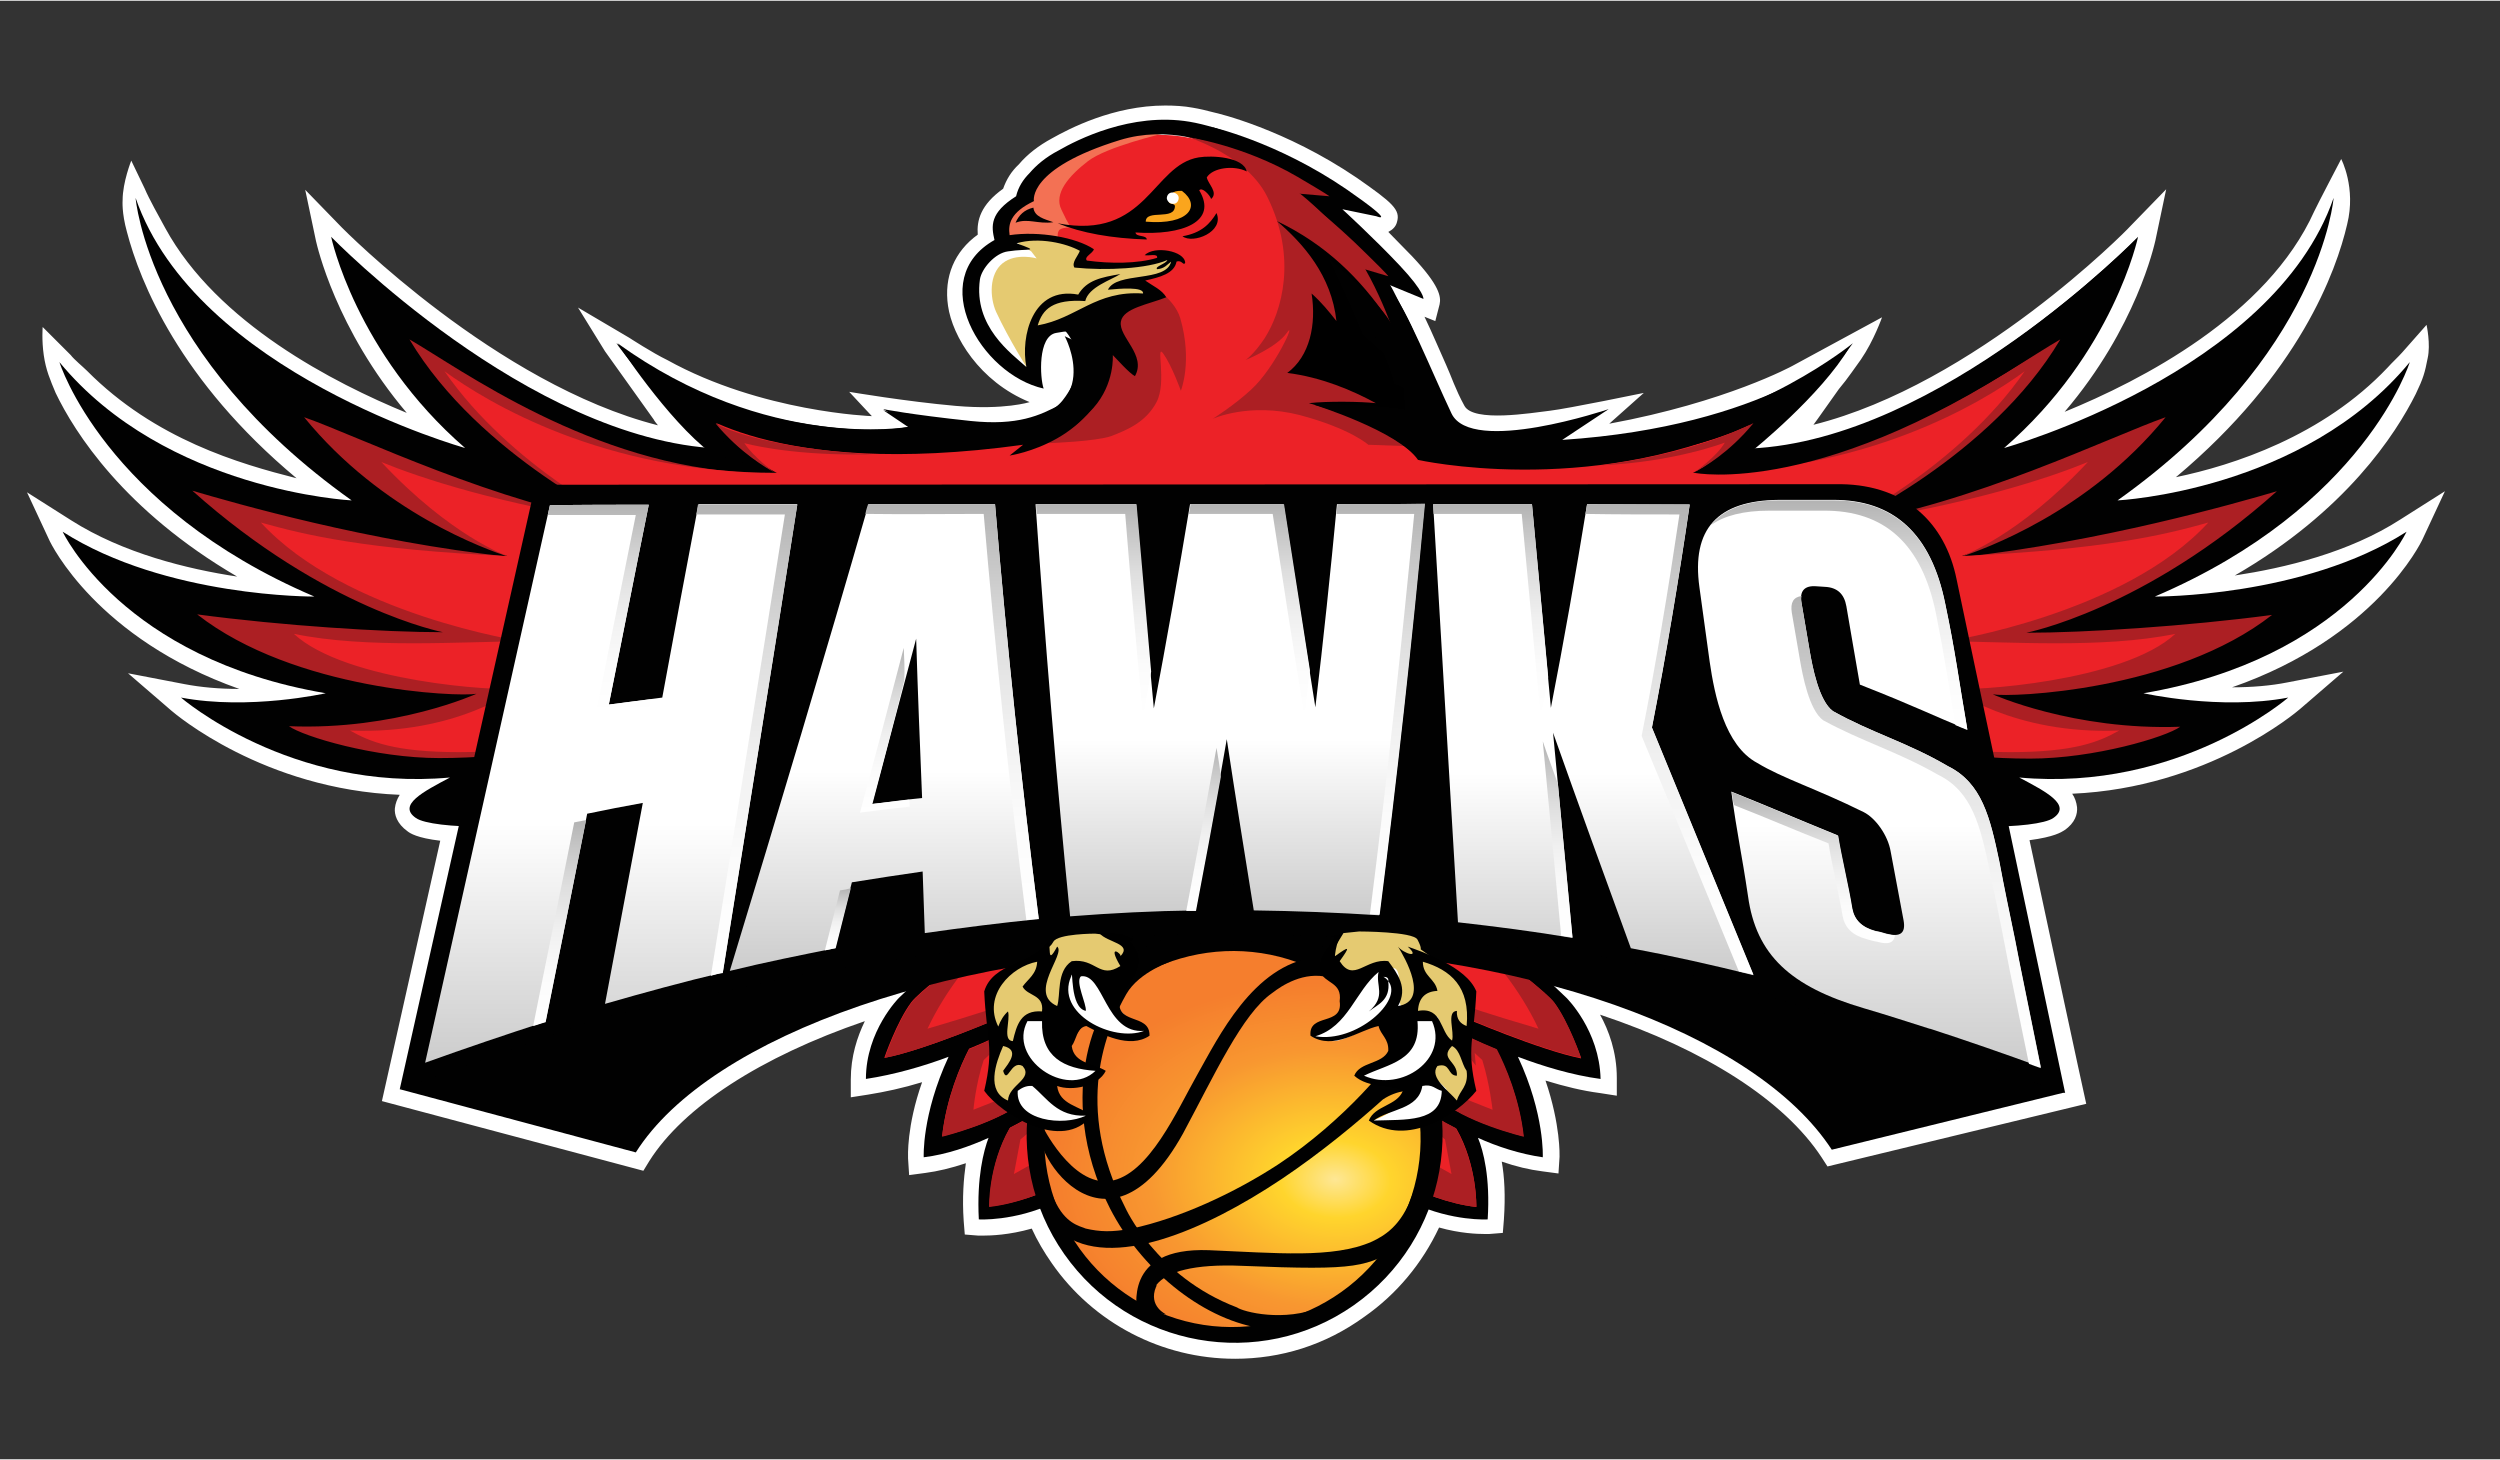 <svg enable-background="new 0 0 462.8 270" height="241.658" viewBox="0 0 462.8 270" width="413.808" xmlns="http://www.w3.org/2000/svg" xmlns:xlink="http://www.w3.org/1999/xlink"><rect x="0" y="0" width="462.8" height="270" fill="#333333" stroke="none"/><linearGradient id="a"><stop offset=".571" stop-color="#fff"/><stop offset="1" stop-color="#ccc"/></linearGradient><linearGradient id="b" gradientUnits="userSpaceOnUse" x1="113.082" x2="113.082" xlink:href="#a" y1="93.272" y2="196.648"/><linearGradient id="c" gradientUnits="userSpaceOnUse" x1="163.756" x2="163.756" xlink:href="#a" y1="93.199" y2="179.606"/><linearGradient id="d" gradientUnits="userSpaceOnUse" x1="227.843" x2="227.843" xlink:href="#a" y1="93.172" y2="169.524"/><linearGradient id="e" gradientUnits="userSpaceOnUse" x1="294.947" x2="294.947" xlink:href="#a" y1="93.192" y2="180.352"/><linearGradient id="f" gradientUnits="userSpaceOnUse" x1="346.116" x2="346.116" xlink:href="#a" y1="92.528" y2="197.519"/><linearGradient id="g"><stop offset="0" stop-color="#fff"/><stop offset=".242" stop-color="#fbfbfb"/><stop offset=".465" stop-color="#f0f0f0"/><stop offset=".68" stop-color="#dedede"/><stop offset=".89" stop-color="#c3c3c3"/><stop offset="1" stop-color="#b3b3b3"/></linearGradient><linearGradient id="h" gradientUnits="userSpaceOnUse" x1="110.912" x2="110.912" xlink:href="#g" y1="131.996" y2="93.347"/><linearGradient id="i" gradientUnits="userSpaceOnUse" x1="138.231" x2="138.231" xlink:href="#g" y1="180.481" y2="93.272"/><linearGradient id="j" gradientUnits="userSpaceOnUse" x1="103.523" x2="103.523" xlink:href="#g" y1="189.811" y2="151.703"/><linearGradient id="k" gradientUnits="userSpaceOnUse" x1="176.323" x2="176.323" xlink:href="#g" y1="170.272" y2="93.199"/><linearGradient id="l" gradientUnits="userSpaceOnUse" x1="155.073" x2="155.073" xlink:href="#g" y1="175.816" y2="164.375"/><linearGradient id="m" gradientUnits="userSpaceOnUse" x1="163.845" x2="163.845" xlink:href="#g" y1="150.228" y2="119.769"/><linearGradient id="n" gradientUnits="userSpaceOnUse" x1="202.485" x2="202.485" xlink:href="#g" y1="132.571" y2="93.177"/><linearGradient id="o" gradientUnits="userSpaceOnUse" x1="231.244" x2="231.244" xlink:href="#g" y1="132.458" y2="93.172"/><linearGradient id="p" gradientUnits="userSpaceOnUse" x1="222.825" x2="222.825" xlink:href="#g" y1="168.433" y2="138.253"/><linearGradient id="q" gradientUnits="userSpaceOnUse" x1="255.622" x2="255.622" xlink:href="#g" y1="169.283" y2="93.175"/><linearGradient id="r" gradientUnits="userSpaceOnUse" x1="309.064" x2="309.064" xlink:href="#g" y1="180.352" y2="93.233"/><linearGradient id="s" gradientUnits="userSpaceOnUse" x1="288.348" x2="288.348" xlink:href="#g" y1="173.478" y2="137.145"/><linearGradient id="t" gradientUnits="userSpaceOnUse" x1="275.935" x2="275.935" xlink:href="#g" y1="132.58" y2="93.192"/><linearGradient id="u" gradientUnits="userSpaceOnUse" x1="354.765" x2="354.765" xlink:href="#g" y1="197.519" y2="110.179"/><linearGradient id="v" gradientUnits="userSpaceOnUse" x1="335.692" x2="335.692" xlink:href="#g" y1="174.492" y2="146.551"/><linearGradient id="w" gradientUnits="userSpaceOnUse" x1="340.451" x2="340.451" xlink:href="#g" y1="134.95" y2="92.528"/><radialGradient id="x" cx="110.776" cy="452.11" gradientTransform="matrix(-1.437 -.07 -.049 .995 428.512 -223.916)" gradientUnits="userSpaceOnUse" r="36.492"><stop offset="0" stop-color="#fee795"/><stop offset=".196" stop-color="#ffd52d"/><stop offset=".656" stop-color="#f89730"/><stop offset="1" stop-color="#f57e2d"/></radialGradient><path d="m228.6 251.4c-13.5 0-26.2-6.6-33.9-17.7-1.4-2-2.7-4.2-3.7-6.4-4.2 1.2-7.6 1.3-9 1.3-.6 0-.9 0-.9 0l-2.5-.2-.2-2.5c-.3-4.3 0-7.9.4-10.7-2.7.9-5.2 1.5-7.5 1.8l-3 .4-.2-3.1c0-.3-.3-5.9 2.6-14.1-3.6 1.1-6.9 1.8-10 2.3l-3.2.5v-3.3c0-4.3 1.2-7.9 2.6-10.8-19.3 6.6-33.6 15.9-39.9 25.9l-1.1 1.8-48.4-12.9 10.8-48.2c-4.3-.5-5.6-1.4-6-1.7-2.1-1.5-2.5-3.2-2.4-4.3.1-.9.4-1.7.9-2.5-25.2-1-41.6-15-42.3-15.6l-8-6.9 10.4 2c3.1.6 6.5.9 10.2.9-26.3-9.3-34.8-26.7-35.2-27.6l-4.1-8.8 8.2 5.2c9.6 6.1 21.5 9 30.7 10.4-20.9-12.2-30.1-26.7-33.6-34-1-2.4-1.8-4.2-2.2-7s-.2-5.2-.2-5.2l5.2 5.2c.6.8 2.3 2.2 3 2.9 12.6 12.7 28.2 17.2 38.8 19.9-21.7-18.1-29-36.4-31.4-45.6-1-3.6-.8-5.8-.8-5.9 0-3.3 1.6-7.3 1.6-7.3l2.5 5.2c.7 1.7 2.7 5.3 3.8 7.3 9.6 17.6 31.3 28.7 44.7 34.2-13.2-15.6-16.6-31-16.8-31.8l-2-9.5 6.8 7c.3.3 28.6 29 58.5 36.6-.3-.4-.6-.7-.8-1.1l-9-12.6-5-8.1 9.5 5.6s4.3 2.8 7 4.1c17.5 9.7 37.9 10.4 37.9 10.4l-4.2-4.5s10.6 1.8 19.7 2.6 13.7-.7 13.7-.7c-9.3-3.8-14.3-12.2-15.1-17.8-.8-5.4 1.2-10.1 5.5-13.2-.2-2.6.5-5.5 4.7-8.5.6-1.7 1.5-3.2 2.9-4.5 1.6-1.9 3.7-3.5 6.1-4.8 3.2-1.8 11.4-6.1 21-6.1 1.7 0 3.5.1 5.1.4 1.2.2 2.5.5 4 .9.5.1 13 3 26.4 12.1 6.6 4.6 8.1 5.9 7.4 8.2-.2.8-.8 1.4-1.6 1.8 1.4 1.4 2.9 3 4.4 4.5 5.1 5.4 5.4 7.5 5.1 8.9l-.8 3.1-2-.8c1.4 2.9 3 6.7 4 8.9s1.7 4.5 3.4 7.6 12.4 1.3 15.8.9 17.4-3.3 17.4-3.3l-6.4 5.7c21.7-4 33.9-10.7 33.9-10.7l16.6-9s-1.5 4.3-3.9 7.8c-.9 1.2-2.4 3.5-4.1 5.5l-3.9 5.5c-.3.4-.6.8-.8 1.1 30-7.5 58.2-36.2 58.5-36.6l6.8-7-2 9.5c-.2.8-3.5 16.1-16.8 31.7 14.2-5.8 37.5-17.8 46.2-37.1.5-1.1 5-9.7 5-9.7s2.8 5.3 1.1 12.1c-2 8.6-8.8 27.6-31.7 46.8 10.6-2.2 27.2-7.6 39.2-20.3.8-.9 1.9-1.9 2.7-2.8l4.5-5.1s.8 3.6.2 6.2c-.5 2.6-.8 3.7-2.2 6.6-3.7 7.4-12.9 21.7-33.5 33.6 9.2-1.4 21.1-4.2 30.7-10.4l8.2-5.2-4.1 8.8c-.4.9-8.9 18.3-35.3 27.5 3.7 0 7.2-.3 10.2-.9l10.4-2-8 6.9c-.7.6-17.1 14.6-42.2 15.7.5.7.8 1.6.9 2.5.1 1.2-.3 2.9-2.4 4.3-.5.3-1.8 1.2-6.4 1.8 4.3 20.1 9.4 43.9 10.5 48.8l-47.9 11.6-1.1-1.7c-6.9-10.5-21.5-19.9-41-26.4 1.6 2.9 3.1 6.9 3.1 11.7v3.3l-3.2-.5c-3.1-.4-6.4-1.2-10-2.3 2.8 8.2 2.6 13.9 2.6 14.1l-.2 3.1-3-.4c-2.4-.3-4.9-.9-7.5-1.8.5 2.8.7 6.3.4 10.7l-.2 2.5-2.5.2s-.3 0-.9 0c-1.3 0-4.5-.1-8.4-1.2-3.1 6.6-7.8 12.3-13.8 16.5-7.3 5.3-15.5 7.8-24 7.8zm-34.3-31.2 1 2.6c1 2.7 2.4 5.3 4.1 7.7 6.7 9.5 17.6 15.2 29.3 15.2 7.3 0 14.4-2.2 20.4-6.4 5.8-4.1 10.3-9.7 12.8-16.3l1-2.5 2.6.9c2.8 1 5.3 1.4 7 1.5 0-5.8-1-9.4-1.7-11.2l-2.4-6.3 6.2 2.7c2.8 1.2 5.4 2.1 7.8 2.7-.4-3.1-1.4-8.1-4.2-14l-2.9-6.2 6.5 2.4c4 1.5 7.8 2.6 11.2 3.3-1.2-5.7-4.9-9.5-4.9-9.5-.7-.7-1.4-1.3-2.2-2l2.7-4.8c24.4 6.6 42.7 17.2 51.9 29.8l38.6-9.4c-1.5-7.1-5.7-27-9.9-46.5l-.7-3.2 3.3-.2c3.2-.2 5-.5 5.9-.7-1.2-.9-3.3-2-4.7-2.7l-.5-.3 1.6-5.3c2 .2 4.1.3 6.1.3 13.9 0 25.3-4.5 32.6-8.5-9 0-16.3-1.7-16.6-1.8l.2-5.6c20.5-3.4 32.9-12.2 39.6-19.1-17.4 6.8-36.1 6.9-37 6.9l-1.2-5.4c18.4-7.9 29.8-18.1 36.5-26.5-19.1 12.7-41 14-42.1 14.1l-9.7.5 7.9-5.6c15.3-10.9 24.6-22.2 30.2-31.6-18.8 18.4-47.3 26.5-48.9 26.9l-2.6-4.9c10.6-9.2 16.8-19.5 20.2-27-12.4 10.8-36.7 29-61.5 31.8l-9 1 6.8-5.9c1.4-1.2 3.6-3.4 5.9-6.6l.6-.8c-3.6 1.4-8.7 5.4-15.6 5.9l-5.7 1.7-37.8 1.9-3.6-3.1c-9.9-1.4-10.4-10.6-11.3-12.5l-.2-.4-.2-.9-1-5.2 2.2 1c-.7-1.5-1.4-2.9-2.2-4.4l-.1-.1c-.5-1-1.1-2.1-1.7-3.3l-3.7-6.9 3.5 1.4c-4-4.1-8.2-8-8.2-8l-7.5-6.9 4.7 1c-10.8-6.5-20.3-8.7-20.4-8.7l.2-.9-.3.9c-1.3-.4-2.5-.6-3.6-.8-1.3-.2-2.7-.3-4.2-.3-8.2 0-15.4 3.7-18.2 5.3l-.1.1c-1.8.9-3.3 2.1-4.5 3.5l-.2.2c-.9.9-1.5 1.8-1.7 2.9l-.3 1.1-1 .6c-3.5 2.2-3.2 3.2-2.8 5.1l.5 2.1-1.9 1c-3.4 1.9-4.9 4.8-4.3 8.5.7 4.6 4.4 9.5 8.7 12.1 0-2.1.4-4.4 1.4-6 1.1-1.9 2.7-2.5 3.8-2.7h.1c.8-.1 1.5-.2 2.2-.3l1.4-.1.9 1.1c1.1 1.4 3.5 5 2.4 10.1l-.1.2c-.1.3-.2.6-.3.9-.6 1.9-2.1 3.4-4.4 4.4l.2.6-1.1-.2c-1.4.5-3.1.9-5 1.2l-6.2 4.3-30-.1c-6.9-.5-26.5-6.4-30.1-7.8l.6.8c2.3 3.2 4.5 5.4 5.9 6.6l6.8 5.9-9-1c-24.7-2.7-49-20.9-61.5-31.8 3.4 7.5 9.6 17.9 20.2 27l-2.6 4.9c-1.6-.4-29.9-8.5-48.8-26.8 5.6 9.4 14.9 20.7 30.1 31.5l7.9 5.6-9.4-.3c-1.2-.1-23-1.3-42.1-14.1 6.8 8.4 18.1 18.6 36.5 26.5l-1.1 5.4c-1 0-19.7-.1-37.1-6.9 6.8 6.9 19.1 15.7 39.6 19.1l.2 5.6c-.3.1-7.7 1.7-16.6 1.8 7.3 4 18.7 8.5 32.6 8.5 2 0 4.1-.1 6.1-.3l1.6 5.3-.5.3c-1.4.7-3.5 1.9-4.7 2.7.9.2 2.6.5 5.6.7l3.3.2-11 49.2 39.1 10.5c8.6-12 26.3-22.3 50.3-29.2l2.7 4.8-.4.4c-.2.2-.5.4-.7.7 0 0-3.7 3.8-4.9 9.5 3.4-.7 7.1-1.8 11.2-3.3l6.5-2.4-2.9 6.2c-2.8 5.9-3.8 10.9-4.2 14 2.4-.6 5.1-1.5 7.9-2.7l6.2-2.7-2.5 6.4c-.7 1.8-1.7 5.4-1.7 11.2 1.9-.2 4.6-.6 7.6-1.7zm1.7-155.7c-.6.8-.7 3.5-.5 5.3.5-.3.7-.6.8-.8s.1-.5.2-.7c.3-1.5 0-2.8-.5-3.8z" fill="#fff"/><path d="m193.6 220.7.9 2.3c1.1 2.9 2.5 5.7 4.3 8.2 6.7 9.6 17.8 15.4 29.5 15.4 7.4 0 14.5-2.2 20.6-6.5 6.1-4.2 10.6-10.2 13.2-17.1l.9-2.3 2.3.8c3 1.1 5.7 1.4 7.5 1.6.1-6-1-9.8-1.7-11.7l-2.2-5.6 5.5 2.4c3 1.3 5.8 2.3 8.3 2.8-.3-3.1-1.3-8.3-4.3-14.5l-2.4-5.5 5.7 2.1c4.2 1.6 8.2 2.7 11.7 3.4-1.1-6.1-5-10.1-5.1-10.2-.7-.7-1.4-1.4-2.2-2l2.4-4.3c24.4 6.7 42.8 17.2 51.8 29.8l39.1-9.6c-1.4-6.8-5.7-27-9.9-46.8l-.6-2.9 2.9-.2c3.9-.2 5.8-.7 6.6-.9-1.1-.9-3.6-2.3-5.2-3.1l-.5-.3 1.4-4.7c2 .2 4.1.3 6.1.3 14.7 0 26.6-5 33.9-9.1-.3 0-.6 0-.9 0-9.1 0-16.6-1.7-16.9-1.8l.1-4.9c21.7-3.6 34.3-13.2 40.8-20.3-17.7 7.3-37.3 7.4-38.3 7.4l-1-4.8c19.7-8.4 31.3-19.6 38-28.2-19.4 13.8-42.5 15.1-43.7 15.2l-8.6.4 7-5c16.4-11.7 25.9-23.9 31.5-33.7-18.7 19.5-48.7 28-50.4 28.5l-2.3-4.3c11.3-9.7 17.5-20.8 20.8-28.5-12.1 10.6-37 29.8-62.4 32.6l-7.9.9 6-5.3c1.4-1.2 3.6-3.4 5.9-6.6l1.2-1.7c-3.5 1.4-6.9 6.4-14.4 7l-3.7.4-34.7 3.9-6.9-2.8c-8.6 9.9-13.7-11.1-14.9-13.5l-.2-.3-.2-.9-.9-4.7 2.5 1.1c-.8-1.7-1.6-3.5-2.6-5.1l-.1-.1c-.5-1-1.1-2.1-1.7-3.3l-3.2-6.1 4.1 1.7c-4.4-4.5-9.3-9.1-9.3-9.1l-6.7-6.2 5.4 1.1c-11.5-7.3-21.9-9.7-22-9.7l.2-.7-.3.7c-1.3-.4-2.5-.7-3.6-.8-1.4-.2-2.8-.3-4.2-.3-8.3 0-15.6 3.7-18.3 5.4l-.1.1c-1.8 1-3.4 2.2-4.6 3.6l-.2.2c-.9.9-1.5 1.9-1.8 3.1l-.2 1-.9.5c-3.6 2.3-3.4 3.5-2.9 5.4l.4 1.8-1.6.9c-3.6 2-5.1 5-4.5 8.9.7 5 4.7 10.1 9.3 12.6 0-2.2.3-4.6 1.3-6.4 1.1-1.8 2.5-2.4 3.6-2.5h.1c.8-.1 1.5-.2 2.2-.3l1.3-.1.8 1c1.1 1.3 3.4 4.9 2.3 9.8v.2c-.1.3-.2.6-.3.9-.6 1.9-2.2 3.3-4.5 4.3l.1.3-.6-.1c-1.4.5-3.1.9-5 1.2l-16.7 5.5-33.6-5.5c-7.5-.5-13.6-2.6-17-4l1.2 1.7c2.3 3.2 4.5 5.4 5.9 6.6l6 5.3-7.9-.9c-25.4-2.8-50.3-22-62.4-32.6 3.3 7.6 9.6 18.7 20.8 28.5l-2.3 4.3c-1.6-.5-31.7-9-50.4-28.5 5.5 9.9 15 22 31.5 33.7l7 5-8.6-.4c-1.2-.1-24.3-1.4-43.7-15.2 6.6 8.7 18.3 19.8 38 28.2l-1 4.8c-1 0-20.7-.1-38.3-7.4 6.6 7 19.1 16.7 40.9 20.3l.1 4.9c-.3.1-7.8 1.8-16.9 1.8-.3 0-.6 0-.9 0 7.3 4.1 19.2 9.1 33.8 9.1 2 0 4.1-.1 6.1-.3l1.4 4.7-.5.3c-1.6.9-4.1 2.2-5.2 3.1.6.2 2.3.7 6.3.9l3 .2-11 49v.1l39.6 10.6c8.5-12 26.2-22.4 50.2-29.3l2.4 4.3-.3.3c-.3.3-.6.5-.9.8 0 0-4 4.1-5 10.1 3.5-.7 7.5-1.9 11.7-3.4l5.7-2.1-2.6 5.5c-2.9 6.3-3.9 11.5-4.3 14.5 2.6-.6 5.4-1.6 8.4-2.9l5.5-2.4-2.2 5.6c-.7 1.8-1.8 5.6-1.7 11.7 1.8-.1 4.5-.5 7.6-1.6zm2.3-156.6c-.7.7-.9 4.1-.6 6.1.8-.4 1.2-.8 1.3-1.2.1-.2.2-.5.2-.7.4-1.8-.1-3.3-.6-4.3-.1.1-.2.1-.3.1zm105.7 28h-8.4v-9.5z" fill="#fff"/><path d="m314.6 162.5c-2.6 1.5-8.6.2-14.1-2.8v-78.2c25.2-3.8 42.5-18.1 42.5-18.1s-9.1 12.8-19 19.5c35.3-1.6 71.8-39.2 71.8-39.2s-4.5 21.5-24.8 39.1c0 0 49.8-13.9 61-46.3 0 0-2.3 29.2-40 56 0 0 34.4-1.7 54.1-25.6 0 0-8.3 26.8-47.2 43.4 0 0 27.5.2 46.6-12 0 0-11 23.5-48.7 29.9 0 0 14.2 3.2 26.8.8 0 0-20.2 17.5-49.8 14.8 4.9 2.6 9.8 5.1 6.3 7.5-3 2.1-20.9 2.4-32.2-.7.7.7 1.4 1.3 2.3 1.9 3.5 2.6 7.9 8.2.5 8.2-5 0-13-1.8-19.7-5.1 1.1.9 2.2 2.1 3.1 3.2 3.2 4.2 3.7 9.3-9.9 3.4-4.4-1.9-8-4-11-5.9 1.9 2.6 3.3 5.1 1.4 6.2z" fill="#010101"/><path d="m310.8 101.7s2.9 9.2 5.4 11.6c0 0-13.1-4-21.5-13.4 0 0 1.7 9.7 6.2 15 0 0-10.7-2.6-12.2-6.2 0 0 8.1 7.3 12.9 10.7s9.3 4.1 10.5 3.5-8.6-8-10.5-14.4c0 0 9.2 7.2 15 9.6 5.7 2.5 9.5 3 10.5 2.3s-8.8-6.6-11-11.4c0 0 14.3 7.8 25.6 10.2-3.9-1.4-20-7.7-30.9-17.5zm-11.6 54.2c6.7 3.1 7.4-2.2 2.6-8.3-4.8-6.2-5.1-8.4-5.1-8.4s7.2 7 11.7 10.7c12.4 10.1 19.5 8.5 12.2 1.4-7.4-7.1-9.3-13.2-9.3-13.2s7.2 8.4 14.6 12.7 16.6 4.9 17.9 3.7-12.9-11.4-15.5-19.6c0 0 8.4 7.5 17.6 11.4s23.7 4 24.5 3.1-11.7-4.2-18.6-11.6c0 0 10.2 2.5 24 2.5 11.9 0 25.2-4 27.8-5.9-19.8.7-34.7-6-34.7-6 3.4.6 33.7-.6 51.7-14.7-15.8 2.1-34.7 3.3-45.5 3.3 0 0 21.8-4.2 46.4-26.2-7.8 2.3-32.8 9.4-58.3 12.2 17.6 1.2 40-2.9 40-2.9s-38.4 22.1-59.4 18.1c13.6 5.5 46 3.4 46 3.4-22.7 5.5-39.2 2.6-39.2 2.6 7.5 7 30.8 12.1 30.8 12.1-15 3.1-43.1-8-43.1-8 3.3 8.6 16.7 17 16.7 17s-17.8-5.5-22.9-9.5c-4.1-3.2-12-10.8-14.9-13.7-.3-.1-.4-.2-.4-.2s6.3 6.4 3.4 8.1c3.6 5 9 11.1 9.7 13.3 1 3-3.3 4.2-9.3-.4-5.2-4-11.5-14-13.2-16.8-3.4-1.7-6.1-3.3-6.1-3.3s1 2.5 1.3 4.9c2.4 4.5 6.8 10.3 8 13.2 1.5 3.7-2.2 4-7.6 0-3.7-2.8-12.3-10.4-10.2-5.5 3.6 8.1 1.6 12.8-2.8 8.7-3.4-3.2 7.1 10.8 9.2 11.8zm101.7-78.8c-10 3.5-35.9 16.2-59.5 19.8 11.7-.7 36.2-6.8 36.2-6.8-4.4 6.6-13.8 12.5-14.4 12.8 3.7-1.3 23.2-8 37.7-25.8zm-59.5 19.8s27.2-12.5 40-34.2c-9.4 5.4-33.8 23.5-63.3 24.7 23.9.2 46.3-10.5 46.3-10.5-4 6.4-23 20-23 20z" fill="#ac1f23"/><path d="m300.5 156.4v-10.5c.4.5.8 1.1 1.2 1.7 4.5 5.7 4.2 10.6-1.2 8.8z" fill="#ec2227"/><path d="m300.5 142.9v-11.3c.5 0 .9 0 1.1-.1 2.5-1.2-.5-8.7-.5-8.7s15 8.8 18.6 7.4-3-8.2-3-8.2 14.8 6.4 18.6 4.9c2.2-.8 1-3.5-.4-5.6 6 2.2 13.5 3.5 13.5 3.5-6.8-2.4-10.8-5.1-10.8-5.1 3 .3 7 .1 7 .1-11.6-1.5-28.5-10.7-28.5-10.7 2.2 4.8 12 10.7 11 11.4-1.1.7-4.8.2-10.5-2.3s-15-9.6-15-9.6c1.9 6.4 11.7 13.8 10.5 14.4s-5.7-.1-10.5-3.5c-.4-.3-.7-.5-1.1-.8v-22.6c12-2.3-48.8-5.6-48.8-5.6s21.5-5.6 10.5-4.8l38.3-1.2c12.6-1.3 20.3-4.4 24.1-6.3-5.3 6.4-11.2 9.2-11.2 9.2 32.1 0 53.5-13 61.4-18.8-12.2 17.7-33.5 28.2-33.5 28.2 23.6-3.6 38.1-8.5 45.2-11.4-12.8 13.7-23.3 17.4-23.3 17.4 26.3-1.2 37.4-3.9 45.6-6.2-15.6 17-48.4 22-48.4 22 10.9 0 28.8 1.4 42.3-1.4-9.6 8.9-37.9 10.7-41.3 10.1 0 0 11.1 8.6 30.9 7.8-3.7 2.1-8.3 4-20.2 4-13.8 0-21.1-2.8-21.1-2.8 6.9 7.4 20.2 12.2 19.4 13.1s-15.3.8-24.5-3.1-17.6-11.4-17.6-11.4c2.7 8.2 16.8 18.4 15.5 19.6s-10.5.6-17.9-3.7-14.6-12.7-14.6-12.7 2 6.2 9.3 13.2c7.4 7.1.2 8.6-12.2-1.4-2.4-1.9-5.5-4.7-7.9-7z" fill="#ec2227"/><path d="m325.9 76.1 5-1.6-4.7 5.1" fill="#ac1f23"/><path d="m142.5 162.5c2.6 1.5 8.6.2 14.1-2.8v-78.2c-25.2-3.8-42.5-18.1-42.5-18.1s9.1 12.8 19 19.5c-35.3-1.6-71.8-39.2-71.8-39.2s4.5 21.5 24.8 39.1c0 0-49.8-13.9-61-46.3 0 0 2.3 29.2 40 56 0 0-34.4-1.7-54.1-25.6 0 0 8.3 26.8 47.2 43.4 0 0-27.5.2-46.6-12 0 0 11 23.5 48.7 29.9 0 0-14.2 3.2-26.8.8 0 0 20.2 17.5 49.8 14.8-4.9 2.6-9.8 5.1-6.3 7.5 3 2.1 20.9 2.4 32.2-.7-.7.7-1.4 1.3-2.3 1.9-3.5 2.6-7.9 8.2-.5 8.2 5 0 13-1.8 19.7-5.1-1.1.9-2.2 2.1-3.1 3.2-3.2 4.2-3.7 9.3 9.9 3.4 4.4-1.9 8-4 11-5.9-1.9 2.6-3.2 5.1-1.4 6.2z" fill="#010101"/><path d="m115.4 119.3c11.3-2.4 25.6-10.2 25.6-10.2-2.2 4.8-12 10.7-11 11.4 1.1.7 4.8.2 10.5-2.3s15-9.6 15-9.6c-1.9 6.4-11.7 13.8-10.5 14.4s5.7-.1 10.5-3.5 12.9-10.7 12.9-10.7c-1.5 3.6-12.2 6.2-12.2 6.2 4.6-5.3 6.2-15 6.2-15-8.3 9.4-21.5 13.4-21.5 13.4 2.5-2.5 5.4-11.6 5.4-11.6-10.8 9.7-26.9 16-30.9 17.5zm51.8 24.7c-4.4 4.1-6.4-.6-2.8-8.7 2.2-4.8-6.5 2.8-10.2 5.5-5.4 4-9.1 3.7-7.6 0 1.2-2.9 5.7-8.7 8-13.2.3-2.4 1.3-4.9 1.3-4.9s-2.7 1.6-6.1 3.3c-1.7 2.8-8 12.9-13.2 16.8-6.1 4.6-10.4 3.4-9.3.4.8-2.2 6.1-8.3 9.7-13.3-2.9-1.7 3.3-8.1 3.3-8.1s-.2.1-.4.2c-2.9 2.8-10.8 10.5-14.9 13.7-5.1 4-22.9 9.5-22.9 9.5s13.4-8.4 16.7-17c0 0-28.1 11.1-43.1 8 0 0 23.3-5.1 30.8-12.1 0 0-16.5 2.9-39.2-2.6 0 0 32.4 2 46-3.4-21 4-59.4-18.1-59.4-18.1s22.5 4.2 40 2.9c-25.5-2.7-50.5-9.9-58.3-12.2 24.6 22 46.4 26.2 46.4 26.2-10.9 0-29.8-1.2-45.5-3.3 18 14.1 48.3 15.3 51.7 14.7 0 0-14.9 6.8-34.7 6 2.6 1.9 15.9 5.9 27.8 5.9 13.8 0 24-2.5 24-2.5-6.9 7.4-19.4 10.7-18.6 11.6s15.3.8 24.5-3.1 17.6-11.4 17.6-11.4c-2.7 8.2-16.8 18.4-15.5 19.6s10.5.6 17.9-3.7 14.6-12.7 14.6-12.7-2 6.2-9.3 13.2c-7.4 7.1-.2 8.6 12.2-1.4 4.6-3.7 11.7-10.7 11.7-10.7s-.3 2.2-5.1 8.4-4.1 11.4 2.6 8.3c2.2-.9 12.7-14.9 9.3-11.8zm-73.2-41.1c-.7-.4-10.1-6.2-14.4-12.8 0 0 24.5 6.1 36.2 6.8-23.6-3.6-49.5-16.3-59.5-19.8 14.5 17.8 33.9 24.5 37.7 25.8zm-1.2-26s22.4 10.6 46.3 10.5c-29.5-1.2-53.9-19.3-63.3-24.7 12.9 21.7 40 34.2 40 34.2s-19.1-13.6-23-20z" fill="#ac1f23"/><path d="m156.6 156.4v-10.5c-.4.5-.8 1.1-1.2 1.7-4.4 5.7-4.2 10.6 1.2 8.8z" fill="#ec2227"/><path d="m156.6 142.9v-11.3c-.5 0-.9 0-1.1-.1-2.5-1.2.5-8.7.5-8.7s-15 8.8-18.6 7.4 3-8.2 3-8.2-14.8 6.4-18.6 4.9c-2.2-.8-1-3.5.4-5.6-6 2.2-13.5 3.5-13.5 3.5 6.8-2.4 10.8-5.1 10.8-5.1-3 .3-7 .1-7 .1 11.6-1.5 28.5-10.7 28.5-10.7-2.2 4.8-12 10.7-11 11.4 1.1.7 4.8.2 10.5-2.3s15-9.6 15-9.6c-1.9 6.4-11.7 13.8-10.5 14.4s5.7-.1 10.5-3.5c.4-.3.7-.5 1.1-.8v-22.6c-11.9-2.3-21.6-6.1-21.6-6.1s10.7 1.4 21.7 2.2v-7.7c-12.6-1.3-20.3-4.4-24.1-6.3 5.3 6.4 11.2 9.2 11.2 9.2-32.1 0-53.5-13-61.5-18.8 12.2 17.7 33.5 28.2 33.5 28.2-23.6-3.6-38.1-8.5-45.2-11.4 12.8 13.7 23.3 17.4 23.3 17.4-26.3-1.2-37.4-3.9-45.6-6.2 15.6 17 48.4 22 48.4 22-10.9 0-28.8 1.4-42.3-1.4 9.6 8.9 37.9 10.7 41.3 10.1 0 0-11.1 8.6-30.9 7.8 3.7 2.1 8.3 4 20.2 4 13.8 0 21.1-2.8 21.1-2.8-6.9 7.4-20.2 12.2-19.4 13.1s15.3.8 24.5-3.1 17.6-11.4 17.6-11.4c-2.7 8.2-16.8 18.4-15.5 19.6s10.5.6 17.9-3.7 14.6-12.7 14.6-12.7-2 6.2-9.3 13.2c-7.4 7.1-.2 8.6 12.2-1.4 2.4-1.9 5.5-4.7 7.9-7z" fill="#ec2227"/><path d="m290 184.6c-2.9-2.8-5.7-5.3-8.5-7.7h-106.6c-2.8 2.4-5.6 4.9-8.5 7.7 0 0-6.1 6.1-6.1 15 5.3-.8 10.8-2.4 15.3-4.1-5 10.8-4.6 18.6-4.6 18.6 4.2-.5 8.5-2 12-3.6-.9 2.4-2.2 7.3-1.8 15.1 0 0 6.5.4 13.8-3 1.1 9.7 4.6 12.2 4.6 12.2 2.9-2.3 7.5-5.2 10-6.6 1 3 2.5 6.4 4.6 9.5 0 0 4.1-2.2 6.7-5.4 1.4 2.1 3.7 4.7 7.4 6.8 3.7-2.1 6-4.6 7.4-6.8 2.6 3.2 6.7 5.4 6.7 5.4 2.1-3.1 3.5-6.5 4.6-9.5 2.5 1.4 7.5 4.4 10.4 6.8 0 0 3-2.7 4.2-12.4 7.3 3.4 13.8 3 13.8 3 .5-7.8-.8-12.7-1.8-15.1 3.5 1.6 7.8 3 12 3.6 0 0 .4-7.9-4.6-18.6 4.5 1.7 10 3.4 15.3 4.1-.2-9-6.3-15-6.3-15z" fill="#010101"/><path d="m220.2 203.9c-1.7 11.3-1.4 24.1-1.4 24.1s.2.9.8 2.2c-1 1.2-3 3.3-5.1 4.4 0 0-3.5-7-4.3-13.8-.7-5.9 3.6-14.9 4.7-17.5-1.3 1.6-5.6 7.5-7.2 17.6 0 0 .3 2.1 1.2 5.2-4.3 1.7-9.2 5.1-9.2 5.1-1.5-3.3-2.6-11.8-2.6-11.8 6.3-22.5 18.4-29.5 18.4-29.5-13.8 20.5-14.2 35.9-14.2 35.9 5.1-20.9 19-33.8 19-33.8-6.3 18.3-4.2 32.6-4.2 32.6-.3-9.5 4.1-20.7 4.1-20.7z" fill="#ec2227"/><path d="m256.7 231.1s-4.9-3.4-9.2-5.1c.9-3 1.2-5.2 1.2-5.2-1.6-10.1-5.9-16-7.2-17.6 1.1 2.6 5.4 11.5 4.7 17.5-.8 6.9-4.3 13.8-4.3 13.8-2.2-1.1-4.2-3.3-5.1-4.4.6-1.3.8-2.2.8-2.2s.4-12.8-1.4-24.1c0 0 4.4 11.2 4.1 20.5 0 0 2.1-14.3-4.2-32.6 0 0 13.9 12.9 19 33.8 0 0-.4-15.3-14.2-35.9 0 0 12.1 7.1 18.4 29.5 0 .2-1.1 8.7-2.6 12z" fill="#ec2227"/><path d="m194.7 218.6c0 .4 0 .8.1 1.2-1.2.6-6.2 2.8-11.6 3.4 0 0-.2-7.6 3.8-14.6 2.8-1.4 4.6-2.6 4.6-2.6l.4 3.3c4-17.6 17.8-24.8 17.8-24.8-12.7 17.8-15.1 34.1-15.1 34.1z" fill="#ec2227"/><path d="m273.3 223.3c-5.4-.6-10.4-2.9-11.6-3.4 0-.4.1-.8.1-1.2 0 0-2.3-16.2-15-34 0 0 13.8 7.2 17.8 24.8l.4-3.3s1.8 1.2 4.6 2.6c3.9 6.8 3.7 14.5 3.7 14.5z" fill="#ec2227"/><path d="m163.7 195.7s2.3-6.7 5-10.3 29.4-23.3 36.9-26.1c0 0-17.5 12.3-21.8 19 0 0 12.2-9.9 20.5-14.2 0 0-15.7 12.3-21 20.9 0 0 11.5-10.3 20.8-13.5 0 0-11.5 8.2-18.4 16.5 0 0-14.4 6.3-22 7.7z" fill="#ec2227"/><path d="m190.5 202.9c-5 4.7-16.1 7.3-16.1 7.3.8-7.1 3.4-13.1 5-16.2 3.7-1.5 6-2.7 6-2.7l-.7 3c8.5-12.9 20.1-18.8 20.1-18.8-10.1 8-15.1 18.7-15.1 18.7 6.9-9.6 17.5-13.5 17.5-13.5-10.9 8.8-16.7 22.2-16.7 22.2z" fill="#ec2227"/><path d="m228.2 235.5s-4.7-2.7-7.2-7.9c0 0 .6-18.6 5.4-34.4 0 0 .6 19.4 1.7 34.4 1.2-14.9 1.8-34.4 1.8-34.4 4.8 15.8 5.4 34.4 5.4 34.4-2.4 5.3-7.1 7.9-7.1 7.9z" fill="#ec2227"/><path d="m282 210.2s-11.1-2.7-16.1-7.3c0 0-5.8-13.4-16.8-22.1 0 0 10.6 3.8 17.5 13.5 0 0-5-10.7-15.1-18.7 0 0 11.6 5.9 20.1 18.8l-.7-3s2.4 1.2 6 2.7c1.7 3 4.3 9 5.1 16.1z" fill="#ec2227"/><path d="m287.7 185.5c2.7 3.6 5 10.3 5 10.3-7.6-1.5-22-7.7-22-7.7-6.9-8.3-18.4-16.5-18.4-16.5 9.4 3.2 20.8 13.5 20.8 13.5-5.3-8.6-21-20.9-21-20.9 8.3 4.3 20.5 14.2 20.5 14.2-4.3-6.7-21.8-19-21.8-19 7.5 2.8 34.2 22.5 36.9 26.1z" fill="#ec2227"/><g fill="#ac1f23"><path d="m184.3 186.3c-.4.4-12.6 4-12.6 4 3.5-7.5 8.8-13.6 12.6-17.4-7.5 5.5-14.2 10.8-15.5 12.5-2.7 3.6-5 10.3-5 10.3 7.6-1.5 22-7.7 22-7.7 6.9-8.3 18.4-16.5 18.4-16.5-.2.1-.4.2-.7.2-7 2.8-18.9 14.2-19.2 14.6z"/><path d="m224.4 226.3s-.9-7.8-.2-15.9c0 0-1.4 3.6-2.5 8.1-.6 5.5-.7 9.1-.7 9.1 2.4 5.2 7.2 7.9 7.2 7.9v-5.3s-2.8-1.7-3.8-3.9z"/><path d="m218.9 228s-.1-3.3 0-8.1c-1.6 3.9-2.2 9.1-2.2 9.1-3.7-7.6-2.3-19.8-2.3-19.8-2.7 8.4-1.8 18.4-1.8 18.4-.6-.8-1.2-1.7-1.6-2.6 1.3 5.2 3.5 9.5 3.5 9.5 2.2-1.1 4.1-3.2 5.1-4.4-.5-1.2-.7-2.1-.7-2.1zm-11.2-15.2c-2.3 4.9-4.1 11.4-4.1 11.4l-2.8 3.2c-1.4-8.3 2.1-18.7 2.1-18.7-2.2 2.9-5.8 10.6-5.8 10.6s1.1 8.5 2.6 11.8c0 0 4.9-3.4 9.2-5.1-.9-3-1.2-5.2-1.2-5.2z"/><path d="m198.5 200.1s-5.7 10-6.7 14.8l-4.1 2.3 1.2-6.4 1.8-1.5 1.2 1.4s4.2-13.4 11.6-21.5c-4.2 3.9-9.4 10.4-11.6 20.2l-.4-3.3s-1.8 1.2-4.6 2.6c-4 7-3.8 14.6-3.8 14.6 5.4-.6 10.4-2.9 11.6-3.4 0-.4-.1-.8-.1-1.2 0 0 .2-1.2.7-3.4.4-3.5 1.2-9.5 3.2-15.2z"/><path d="m184.7 194.4.7-3s-2.4 1.2-6 2.7c-1.6 3.1-4.2 9.1-5 16.2 0 0 11.1-2.7 16.1-7.3 0 0 .1-.2.2-.5.4-2.1 1.4-6.2 3.8-10.1 0 0-5.3 4.8-8 10.4l-6.3 2.5s.4-4.7 1.9-9.2l1.4-1.3-.2 2.3s11.1-14.1 18.6-19.7c-4.1 2.6-11.4 8.1-17.2 17zm19.3-18.4c.2-.1.4-.1.5-.2s.2-.2.3-.2c0 0-.3.1-.8.4z"/><path d="m272.2 186.3c.4.4 12.6 4 12.6 4-3.5-7.5-8.8-13.6-12.6-17.4 7.5 5.5 14.2 10.8 15.5 12.5 2.7 3.6 5 10.3 5 10.3-7.6-1.5-22-7.7-22-7.7-6.9-8.3-18.4-16.5-18.4-16.5.2.1.4.2.7.2 6.9 2.8 18.8 14.2 19.2 14.6z"/><path d="m232 226.3s.9-7.8.2-15.9c0 0 1.4 3.6 2.5 8.1.6 5.5.7 9.1.7 9.1-2.4 5.2-7.2 7.9-7.2 7.9v-5.3s2.9-1.7 3.8-3.9z"/><path d="m236.8 230.2c1 1.2 3 3.3 5.1 4.4 0 0 2.2-4.3 3.5-9.5-.4.8-1 1.7-1.6 2.6 0 0 .9-10-1.8-18.4 0 0 1.4 12.2-2.3 19.8 0 0-.6-5.2-2.2-9.1.1 4.8 0 8.1 0 8.1s-.1.8-.7 2.1zm11.9-9.3s-.3 2.1-1.2 5.2c4.3 1.7 9.2 5.1 9.2 5.1 1.5-3.3 2.6-11.8 2.6-11.8s-3.6-7.7-5.8-10.6c0 0 3.4 10.5 2.1 18.7l-2.8-3.2s-1.7-6.5-4.1-11.4z"/><path d="m257.9 200.1s5.7 10 6.7 14.8l4.1 2.3-1.2-6.4-1.8-1.5-1.2 1.4s-4.2-13.4-11.6-21.5c4.2 3.9 9.4 10.4 11.6 20.2l.4-3.3s1.8 1.2 4.6 2.6c4 7 3.8 14.6 3.8 14.6-5.4-.6-10.4-2.9-11.6-3.4 0-.4.1-.8.1-1.2 0 0-.2-1.2-.7-3.4-.4-3.5-1.1-9.5-3.2-15.2z"/><path d="m254.6 177.4c7.5 5.5 18.6 19.7 18.6 19.7l-.2-2.3 1.4 1.3c1.4 4.5 1.9 9.2 1.9 9.2l-6.3-2.5c-2.7-5.6-8-10.4-8-10.4 2.4 3.8 3.4 7.9 3.8 10.1.1.3.2.5.2.5 5 4.7 16.1 7.3 16.1 7.3-.8-7.1-3.4-13.1-5-16.2-3.7-1.5-6-2.7-6-2.7l.7 3c-5.9-8.9-13.2-14.4-17.2-17zm-3-1.8c.1.1.2.2.3.2.1.1.3.1.5.2-.5-.3-.8-.4-.8-.4z"/></g><path d="m168.7 78.8s-8.3 2.1-24.6-1.4c-16.3-3.6-23.3-9-23.3-9s11.6 10.7 26.2 12 26.2-.5 26.2-.5z" fill="#010101"/><path clip-rule="evenodd" d="m258.6 76.8 1.1 5.5 3.8-1.3z" fill-rule="evenodd"/><path clip-rule="evenodd" d="m197 60.9s5.7 5.5-.3 13.1c-3.4 4.2-11.9 4.9-16.4 5.1s-15.6 2.1-24.3 1c-13.7-1.7-29.2-7.6-29.2-7.6s13.1 7.9 36.2 10.3c20 2 32.3-2.1 34.8-4.7 2.9-3 5.5-4.4 4.7-11.7s-5.5-5.5-5.5-5.5z" fill="#010101" fill-rule="evenodd"/><path d="m257.7 71.9s3.3 7 9.6 7.9c6.2.9 14.7 1.6 14.7 1.6l-26.7 9-57.4.2-42.9-.4-22.5-12 30.3 4s34.1-3.3 36.9-5.2 3.5-6.3 3.8-8.2 17.1 1.5 17.1 1.5l12.6-2.5z" fill="#ec2227"/><path clip-rule="evenodd" d="m257.2 62.6 2.2-1s-12.9-27.3-31.4-30.4c-1.8-.3-3.6-1.1-5.3-1.2-.8-.2-1.7-.3-2.5-.5-15-3.3-24.8 1.9-27 3.2-.9.5-1.6 1.8-2 2.5-.2.1.4.3.2.4-2.9 2.1-4.8 3.9-4.8 4.5s.7 2.8-.5 3.9c-1.2 1-5.4 5.2-5.4 5.2s-1.6 7.3 2.8 11.4c4.3 4.2 8.8 5 8.8 5s-.8-5 2.4-5.3c10.7-1.2 9.5 9.5 8.1 12.4-1.4 2.8-19.1 11.8-19.1 11.8s14.7-1.8 21.9-4.7c7.2-3 14.5-1.6 14.5-1.6l2.6 3.6s1.9-5.5 2.6-5.5 10.7 4.5 10.7 4.5l3.5 3.3 2-8.6s6.2 2.2 10.5 5.8 6 4.9 6 4.9l7.7-5.2z" fill="#ec2227" fill-rule="evenodd"/><path clip-rule="evenodd" d="m195.1 47.4c.3-1.2 1.9-.5 2.3.2 1.9-2.3-5.1-2.6-2.3-.2z" fill-rule="evenodd"/><path clip-rule="evenodd" d="m186.7 44.1s8.8-.4 11.5.9 2.5 1.5 2.5 1.5l-1 2.2s7.4.6 9.7.4 7.2-1.5 7.2-1.5l.3.9s-.8 1.8-2.2 2.2-5.1 1.6-5.1 1.6l3 2s-9.2 4.1-13.8 5.2-7.8 2.7-7.8 2.7l-.5 7.3s-12.3-10.7-10.7-15.7 4-7.3 4-7.3z" fill="#e5ca71" fill-rule="evenodd"/><path clip-rule="evenodd" d="m191.9 47.7s-3.8-1.1-6.3.9-2.4 6.3-1.2 9c2.3 5 6.1 11 6.1 11s-8.9-6.5-10.2-11.5c-.6-2.4 1.2-8 1.2-8l4.3-3.1 2.5-1.2 2.6 1.6z" fill="#fff" fill-rule="evenodd"/><path d="m249.9 55.9s4.7 2.9 7.6 12.4c2.3 7.8 3.4 9 5.2 10.9s4.8 4.2 4.8 4.2l-10.2-1.4s-.1-11.1-.9-13.1-7.4-13.5-7.4-13.5z" fill="#ec2227"/><path d="m211.9 51.9s5.4 2.8 6.6 6.9c2.3 8 .1 13.4.1 13.4s-1.6-4.5-3.2-6.8.7 5.1-1.3 8.9-5.6 5.2-8.4 6.3c-2.9 1-11.5 1.3-11.5 1.3l2.9-3.8s7.5-7.2 7.5-10.5-.4-9.6-.4-9.6l7.7-1.9 1.4-1.2z" fill="#ac1f23"/><path clip-rule="evenodd" d="m249.1 55.7 2.5 5.9 9.2 2.3-6.5-8.4z" fill-rule="evenodd"/><path d="m191.5 37.2s-1.3-6 15.9-11.3c17.3-5.3 35.4 10.4 41.2 17.6 6.4 7.8 9.9 19.2 9.9 19.2l-26.2-19.6-18.5-10.4-10.2 2.9z" fill="#ec2227"/><path clip-rule="evenodd" d="m234.6 36.3c5.6 11.3 2.7 21.2-.5 26.2-2 3-3.5 4-3.5 4s5.7-2.3 7.6-5-2.1 6.4-6.6 10.5c-3 2.8-7.1 5.4-7.1 5.4s6.7-3.1 16.1-.7c9.4 2.5 12.7 5.5 12.7 5.5l14 .5s-7.7-11-8.1-20.2c-.2-5.4-1.9-7.6-1.9-7.6s-8.1-15.9-17.2-22c-10.4-6.8-22.2-8.3-22.2-8.3s12.5 3.2 16.7 11.7z" fill="#ac1f23" fill-rule="evenodd"/><path clip-rule="evenodd" d="m236.4 40.8c4.9 4.2 10.1 10.1 11 18.5-1.4-1.8-2.9-3.6-4.6-5.1.9 5.7-.3 11.6-4.5 14.7 6.3.8 12 3.2 16.4 5.6-2.7-.3-9-.4-12.4 0 6.6 1.8 15.6 5.4 20.1 10 1.5-10.6-5.4-20-10.8-26.4 2.4-.3 3.4.7 5.3.8-5.1-7.5-11.5-13.8-20.5-18.1z" fill-rule="evenodd"/><path d="m246.1 47.9s8.4 6.9 11.3 11.6 2.3 4.2 2.3 4.2l-3.2 1.9-4.2-3.8s-2.7-6.4-2.8-6.5c0-.1-3.4-7.4-3.4-7.4z" fill="#010101"/><path clip-rule="evenodd" d="m215.3 24.6s-10.4 2.4-13.9 5.1-6.4 6-4.9 9c1.4 3 1.8 3.3 1.8 3.3s-1.3-.1-2 .3c-.8.4-.4 2-.4 2h-10.7l.7-4.8s3.8-3.3 4-3.4c.3-.2 3.9-6.7 10.9-9s14.4-3.5 14.4-3.5z" fill="#f37154" fill-rule="evenodd"/><path clip-rule="evenodd" d="m225.2 39.3c-1.2 2-2.8 3.7-6.3 4.3 1.9 1.5 7.8-.8 6.3-4.3z" fill-rule="evenodd"/><path clip-rule="evenodd" d="m220.7 37.1s1 2.4-1.3 3.4c-1.3.6-6 1.6-6.4 1.5-.3 0-3.4-.5-3.4-.5s6.6-6.6 6.9-6.8c.4-.2 3.4-1.1 3.4-1.1z" fill="#faa51d" fill-rule="evenodd"/><path clip-rule="evenodd" d="m221.9 29c2.4-.4 8.3-.1 8.9 2.6-2.4-1.2-6.3-.7-7.4 1.1.2 1.2 2.2 2.8.8 4-.2-.7-1.7-2.3-2.2-1.6 3.5 5.8-3.1 8.4-11.8 7.8.1.9 2 .4 2.1 1.3-6.5-.2-12.1-1.2-16.5-3 16.5 3.2 17.5-10.8 26.1-12.2zm-3.1 6.2c-2-.1-2.2.8-2.4 1.8-.2.8 1 .4 1.1 1 0 2.8-5.4.5-5.4 2.9 8.1.7 10.3-3 6.7-5.7z" fill-rule="evenodd"/><path clip-rule="evenodd" d="m218.2 36.5c0 .6-.4 1.1-1 1.1s-1.1-.4-1.2-1c0-.6.4-1.1 1-1.1s1.2.4 1.2 1z" fill="#fff" fill-rule="evenodd"/><path d="m260.3 65.6c1.5.6 2.8 1.8 4.2 2.6-1.3-3.7-3-7.8-5.3-12-1.5-3.1-3.8-7.3-6.8-12-6.6-10.2-20-19.7-32.2-21.8-10.8-1.8-20.9 3.4-24.2 5.3-2.5 1.3-4.2 2.8-5.4 4.2-1.2 1.2-2.1 2.6-2.5 4.3-4.9 3.1-4.6 5.5-4 8.1-12.8 7.2-2.6 24.9 9.1 27.5-.7-2-1.1-9.7 2.3-10.3 1-.2 1.8-.3 2.5-.3 1.1.1 2.3.5 3 1.7.7 1.3 1.2 5-.1 7.5-.8 1.5-2.7 3.1-4.5 4.3-3.9 2.1-8 4-16.7 3.1-11.3-1.2-16.2-2.2-16.2-2.2s5.5 3.5 11.6 5.5c4.8 1.6 12 .8 15.6.1l-.5.3s-1.6 1.6 2.6.1 6.3-2.5 9.6-6.2c4-4.5 3.6-9.8 3.6-9.8.7.7 3.1 3.4 4.1 3.9 2.2-3.9-3.1-7.3-2.6-10.1.4-2.5 5.2-3.2 8.4-4.5-.8-1.4-2.5-2.1-3.9-3.1 2.7-.6 5.4-1.3 5.8-3.5 1-.4 1.3.9 1.6.2-.1-2.2-5.7-3.2-7.5-1.4.7.2 2.5-.4 2.3.5-3.6 1.1-8.7 1.1-13 .5-.6-.7 1.1-1.3 1.3-2.1-3.3-2.2-10.2-3.4-15.6-2.6-.3-2 .1-4.2 4.5-6.3 0 0-1.3-6 15.9-11.3 17.3-5.3 35.4 10.4 41.2 17.6 6.4 7.8 9.9 19.2 9.9 19.2l-7.9-5.9c3.4 3.6 6.3 8.9 7.6 14.2l3.3 1.4c-.2-2-.7-4.1-1.5-5.8.2-.3.7-.4.4-.9zm-72.1-20.7c4.1-1.2 9.2 0 11.7 1.4-.3.9-1.6 2.2-1 3.1 5.9.6 13.6.2 17.2-1.4-.2.7-2.4 1.2-1.9 1.7 1.4-.1 1.9-.9 2.6-1.4-.9 3.9-10.1 1.8-11.7 5.2 2.1-.2 6.7-.6 6.5.7-8.8-.6-12.2 4.6-19.5 5.9.9-3 2.8-4.9 8.8-4.5.6-2.6 4.8-3.9 6.5-5-3.5.6-6.2 1.1-7.8 3.8-8.5-1.6-10.7 7.8-9.6 13.4-2.8-2.5-9.8-7.5-8.6-16.2.3-2 2.8-4.9 5.2-5.2 3.8-.6 6.2.2 1.6-1.5z" fill="#010101"/><path clip-rule="evenodd" d="m191.3 38.3c-1.7.4-2.7 1.4-3.3 2.8 2.3-.9 4.1.3 7-.1-1.7-.6-3.5-1-3.7-2.7z" fill-rule="evenodd"/><path clip-rule="evenodd" d="m224 23.3s12.3 2.7 25.4 11.7c9.5 6.6 5.4 4.9 5.4 4.9l-6.3-1.3s5.9 5.4 10.6 10.4 4.4 6.2 4.4 6.2l-7.3-3s-2-4.9-4.7-8.2-9-10.4-11.7-12.6c-2.7-2-15.8-8.1-15.8-8.1z" fill="#010101" fill-rule="evenodd"/><path clip-rule="evenodd" d="m219.6 25.2s10.3 1.4 20.6 7.4c5.8 3.4 5.9 3.6 5.9 3.6l-5.8-.5s6.8 5.3 12.7 11.2c4.2 4.1 4 4.1 4 4.1l-4.4-1.3.4 1.8s-8.6-9.4-11.7-12.8c-3.1-3.3-7.4-7.6-13.5-10.5-6.2-2.9-8.2-3-8.2-3z" fill="#ac1f23" fill-rule="evenodd"/><path d="m244.9 172.8 2.2 8.2s-9-5-19.2-4.7c-10.1.3-20.7 5.6-20.7 5.6l3.5-10.6 33.6-.3z" fill="#010101"/><path d="m228.3 106.7-154.3 94.8 43.7 11.7c13.7-21.7 59.5-38 112.2-38 52.3 0 95.2 16 109.2 37.5l43.1-10.6z" fill="#010101"/><path d="m362.2 107.1c-2.1-10.4-9.4-17.4-21.3-17.6-21.5 0-241.8.1-241.8.1l-25.1 111.9 37.1-13.2 38.2-8.2 21-3.3 1.8-5.3.5 5 29.6-2.9 1.2-.1 18-.8 5.1-14.1 5.2 14.1 25.7 1 26.9 1.8-.4-5.2 3.2 4.7 27.6 5.7c.7.2 16.7 4.6 28 8.4 7.4 2.5 24 7.7 24.1 7.8l15.5 5.3c0-.1-19.4-91.6-20.1-95.1z" fill="#010101"/><path d="m122.6 129c-3.3.4-6.6.9-9.9 1.3 2.5-12.3 4.9-24.7 7.4-37-6.1 0-12.2 0-18.3.1-7.7 34.4-15.4 68.8-23.1 103.2 7.5-2.7 14.9-5.2 22.3-7.6 2.6-12.8 5.2-25.7 7.7-38.5 3.4-.7 6.9-1.4 10.3-2-2.3 12.4-4.7 24.8-7 37.2 7.3-2.1 14.6-4.1 21.8-5.8 4.6-28.9 9.3-57.8 13.8-86.7-6.1 0-12.2 0-18.3 0-2.3 12-4.5 23.9-6.7 35.8z" fill="url(#b)"/><path d="m160.8 93.2c-8 27.8-16.6 56.5-25.7 86.4 6.5-1.6 13-2.9 19.5-4.2 1-4.1 2.1-8.2 3.1-12.2 4.4-.7 8.8-1.4 13.1-2 .1 3.8.3 7.6.4 11.4 7-1 14.1-1.9 21.1-2.6-3.2-25.1-5.9-50.6-8.1-76.8-7.7 0-15.6 0-23.4 0zm.7 55.5c2.7-10.3 5.4-20.5 8.1-30.6.3 9.9.7 19.8 1.1 29.5-3.1.3-6.1.7-9.2 1.1z" fill="url(#c)"/><path d="m243.5 130.8c-2-12.6-4-25.1-5.9-37.6-5.8 0-11.5 0-17.3 0-2.1 12.6-4.3 25.1-6.7 37.8-1.2-12.5-2.3-25.1-3.3-37.8-6.2 0-12.4 0-18.6 0 1.8 25.8 3.9 51.2 6.4 76.3 7.7-.6 15.5-1 23.2-1.1 2-10.6 4-21.2 5.8-31.7 1.6 10.6 3.3 21.1 5 31.7 7.7.1 15.4.4 23.2.9 3.2-25.1 6-50.4 8.4-76.1-5.4 0-10.8 0-16.2 0-1.2 12.6-2.5 25.1-4 37.6z" fill="url(#d)"/><path d="m293.8 93.2c-2.1 12.9-4.3 25.4-6.7 37.7-1.2-12.6-2.3-25.1-3.5-37.7-6.1 0-12.2 0-18.3 0 1.5 25.8 3.1 51.6 4.6 77.4 7.1.8 14.1 1.7 21.2 2.9-1.2-12.6-2.4-25.3-3.6-38 4.6 13 9.4 26.2 14.4 39.9 7.5 1.4 15.1 3.1 22.7 5-6.5-15.9-12.8-31.1-18.8-45.8 2.6-13.3 4.9-27 7-41.3-6.3 0-12.6-.1-19-.1z" fill="url(#e)"/><path d="m360.6 141.7c-7.5-4.4-14.2-6.2-21.3-10.2-2.6-1.9-3.8-8.3-4.3-11.2s-1-5.8-1.5-8.8c-.4-2.2.5-3.3 2.8-3.1.5 0 1 .1 1.5.1 2.3.1 3.6 1.3 4 3.6.6 3.6 1.9 11 2.5 14.5 10.7 4.2 13.4 5.7 19.9 8.3-1.6-9.2-2.2-14.3-4.1-23.3-2.6-12.9-9.5-19.3-20.9-19.2-3.3 0-6.6 0-9.9 0-11.4.1-16.2 5.4-14.7 16.2.6 4.6 1.3 9.2 1.9 13.8.9 6.2 2.8 15.5 8.8 18.7 4.8 2.9 10.8 4.7 19.7 9.1 2.2 1.1 4.5 4.3 5 7.3.7 3.8 1.7 9 2.4 12.8.4 2.3-.6 3.1-3.2 2.4-.7-.2-1.3-.4-2-.5-2.6-.7-4-2.1-4.4-4.3-.6-3.8-2-9.6-2.6-13.4-8.6-3.5-11.5-4.8-19.7-8.1 1.1 8.1 1.9 11.3 3.1 19.4 1.5 10.8 7.8 16.7 21.4 20.7 4.1 1.2 8.1 2.5 12.2 3.8.2 0 .3.1.4.1 6.7 2.2 13.4 4.5 20.2 7-1.3-6.4-2.6-12.8-3.9-19.2-.3-1.5-.6-3.1-.9-4.6-1-4.8-2-9.6-2.9-14.4-1.7-8-3.2-14.4-9.5-17.5z" fill="url(#f)"/><path d="m117.7 95.2c-2.5 12.3-4.9 24.5-7.4 36.8 3.3-.5 6.6-.9 9.9-1.3.1-.5.2-.9.3-1.4-2.6.3-5.2.7-7.8 1 2.5-12.3 4.9-24.7 7.4-37-6.1 0-12.2 0-18.3.1-.1.6-.3 1.2-.4 1.8z" fill="url(#h)"/><path d="m129.2 93.3c-.1.6-.2 1.2-.3 1.8h16.4c-4.5 28.5-9.1 56.9-13.7 85.4.7-.2 1.4-.4 2.2-.5 4.6-28.9 9.3-57.8 13.8-86.7-6.1 0-12.3 0-18.4 0z" fill="url(#i)"/><path d="m106.3 152.1c-2.5 12.6-5.1 25.1-7.6 37.7.8-.2 1.5-.5 2.3-.7 2.5-12.5 5-24.9 7.5-37.4-.8.1-1.5.3-2.2.4z" fill="url(#j)"/><path d="m182.1 95c2.2 25.7 4.8 50.6 7.9 75.2.8-.1 1.5-.2 2.3-.2-3.2-25.1-5.9-50.6-8.1-76.8-7.8 0-15.7 0-23.5 0-.2.6-.4 1.2-.5 1.8 7.4.1 14.6 0 21.9 0z" fill="url(#k)"/><path d="m155.5 164.7c-.9 3.7-1.9 7.4-2.8 11.1.7-.1 1.3-.3 2-.4.9-3.7 1.9-7.4 2.8-11.1-.7.2-1.3.3-2 .4z" fill="url(#l)"/><path d="m167.3 119.8c-2.6 10-5.3 20.2-8.1 30.5 3.1-.4 6.1-.8 9.2-1.1 0-.4 0-.9-.1-1.3-2.3.3-4.6.5-6.9.8 2.1-7.7 4.1-15.3 6-22.9.1-2 0-4-.1-6z" fill="url(#m)"/><path d="m208.3 95c1 12.6 2.1 25.1 3.3 37.6.5-2.8 1-5.6 1.5-8.4-.9-10.3-1.8-20.7-2.7-31-6.2 0-12.4 0-18.6 0 0 .6.1 1.2.1 1.8z" fill="url(#n)"/><path d="m235.6 95c1.9 12.5 3.8 24.9 5.9 37.5.3-2.8.6-5.7 1-8.5-1.6-10.3-3.2-20.5-4.8-30.8-5.8 0-11.5 0-17.3 0-.1.6-.2 1.2-.3 1.8z" fill="url(#o)"/><path d="m225.2 138.3c-1.8 10-3.7 20.1-5.6 30.2h1.8c1.6-8.3 3.1-16.5 4.6-24.8-.2-1.9-.5-3.7-.8-5.4z" fill="url(#p)"/><path d="m247.6 93.2c-.1.6-.1 1.2-.2 1.8h14.4c-2.4 25.1-5.1 49.7-8.2 74.1.6 0 1.2.1 1.8.1 3.2-25.1 6-50.4 8.4-76.1-5.4.1-10.8.1-16.2.1z" fill="url(#q)"/><path d="m310.9 95.1c-2.1 14.2-4.4 27.9-7 41 5.8 14 11.8 28.5 18 43.6l2.7.6c-6.5-15.9-12.8-31.1-18.8-45.8 2.6-13.3 4.9-27 7-41.3-6.3 0-12.7 0-19 0-.1.6-.2 1.2-.3 1.8 5.8.1 11.6.1 17.4.1z" fill="url(#r)"/><path d="m285.6 137.1c1.1 12 2.3 24 3.4 36l2.1.3c-.9-9.5-1.8-19-2.7-28.4-.9-2.6-1.9-5.2-2.8-7.9z" fill="url(#s)"/><path d="m281.7 95c1.2 12.5 2.3 25 3.5 37.5.5-2.4 1-4.9 1.4-7.3-1-10.7-2-21.4-3-32-6.1 0-12.2 0-18.3 0 0 .6.1 1.2.1 1.8z" fill="url(#t)"/><path d="m360.6 141.7c-7.5-4.4-14.2-6.2-21.3-10.2-2.6-1.9-3.8-8.3-4.3-11.2s-1-5.8-1.5-8.8c-.1-.5-.1-.9 0-1.3-1.5.2-2.1 1.2-1.8 3.1.5 2.9 1 5.8 1.5 8.7s1.7 9.3 4.3 11.2c7.1 3.9 13.8 5.8 21.3 10.1 6.3 3.1 7.8 9.5 9.5 17.6 1 4.8 2 9.5 2.9 14.3.3 1.5.6 3.1.9 4.6 1.2 5.7 2.3 11.3 3.5 17 .7.3 1.4.5 2.2.8-1.3-6.4-2.6-12.8-3.9-19.2-.3-1.5-.6-3.1-.9-4.6-1-4.8-2-9.6-2.9-14.4-1.7-8.2-3.2-14.6-9.5-17.7z" fill="url(#u)"/><path d="m341.1 169.4c.4 2.2 1.8 3.6 4.4 4.3.7.2 1.3.4 2 .5 2.1.6 3.1.2 3.3-1.2-.4 0-.9-.1-1.5-.2-.7-.2-1.3-.4-2-.5-2.6-.7-4-2.1-4.4-4.3-.6-3.8-2-9.6-2.6-13.4-8.6-3.5-11.5-4.8-19.7-8.1.1.9.2 1.7.4 2.4 6.6 2.6 9.7 4 17.5 7.1.6 3.9 2 9.7 2.6 13.4z" fill="url(#v)"/><path d="m327.5 94.4h10c11.4-.1 18.3 6.2 20.9 19.1 1.6 8 2.3 13 3.6 20.6.7.3 1.4.6 2.2.9-1.6-9.2-2.2-14.3-4.1-23.3-2.6-12.9-9.5-19.3-20.9-19.2-3.3 0-6.6 0-9.9 0-6 0-10.2 1.6-12.6 4.6 2.5-1.8 6.1-2.7 10.8-2.7z" fill="url(#w)"/><path d="m197 232c-12.2-17.4-7.9-41.4 9.5-53.6s41.4-7.9 53.6 9.5 7.9 41.4-9.5 53.6-41.4 7.9-53.6-9.5z" fill="#010101"/><path d="m245.6 179.3c17.3 9.5 23.5 31.3 14 48.5-9.5 17.3-31.3 23.6-48.6 14.1s-23.5-31.3-14-48.5c9.5-17.3 31.2-23.6 48.6-14.1" fill="url(#x)"/><path d="m228.1 247.3c-6 0-12-1.5-17.6-4.5-8.6-4.7-14.8-12.5-17.5-21.9s-1.6-19.3 3.1-27.9c9.8-17.7 32.1-24.2 49.8-14.5l-.9 1.7c-16.8-9.2-38-3.1-47.3 13.7-4.5 8.1-5.6 17.5-3 26.5 2.6 8.9 8.5 16.3 16.6 20.8 16.8 9.3 38 3.1 47.3-13.7 4.5-8.1 5.6-17.5 3-26.5-2.6-8.9-8.5-16.3-16.6-20.8l.9-1.6c8.6 4.7 14.8 12.5 17.5 21.9s1.6 19.3-3.1 27.9c-6.6 12.1-19.2 18.9-32.2 18.9z" fill="#010101"/><path d="m208.2 183c-4.1.2-13.7 19.1-2.7 40.6 5.6 10.9 16.5 20.2 27.6 22.1 2.1.6 1-.4 2.8-.4.2.3 8.7-3.5 8.7-3.5-6.9 2.9-14.5.9-15.6.1-15-5.7-20.7-18.5-20.7-18.5-9.6-18.9-3.5-33 .2-39.5 2.4-4.2 8.6-6.2 8.6-6.2s-9.6 2.4-8.9 5.3z" fill="#010101"/><path d="m260.9 193.8-1.9-.2c-.9 2.4-9.9 13.6-22.5 21.9-8 5.2-18.1 9.9-27 11.8-3.7.7-5.9.6-8.5 0-1.2-.5-3.8-.9-5.8-5.3-1.2-2.8-.2 2 .4 4.1-.1 0-.2-.1-.2-.1l.4.7c.1.5.2.8.2.8h.2l.4.7c9.1 6.8 26.2-.4 40.7-10.1 7.3-4.9 13.9-10.4 18.7-14.7 5.4-3.6 11.2-.3 11.2-.3z" fill="#010101"/><path d="m245.8 178.1-1.8-.1-.6-.9c-11.4 1.4-17.9 14.9-21.7 21.6s-9 18.7-16.2 19.8c-7.2 1-12.7-10.5-12.7-10.5-3.1 3.4 11.5 28.2 26.2 1.7 5.8-10.8 11-22.2 16.5-26 1.8-1.4 5.9-4.1 10.5-2.9 4.4 1.2-.2-2.7-.2-2.7z" fill="#010101"/><path d="m261.4 221.2c-2 5.7-5.3 7.5-7.4 8.5-7.2 3.2-17.9 2.1-30.2 1.6-16.2-.6-13.1 11.1-13.4 11.8 0 0 2.5 1.6 2.5.9 0-.1-.1-.6-.2-1.3l3.2.5s-3.4-1.5-1.9-5.1c.1-.1.1-.3.1-.4 1.9-2.4 6.8-3.9 15.9-3.5 21.8.9 22.8.2 29.8-3.8 0 .1 0-1.2-.2-1.6l1.7-.5s3.1-15.6.1-7.1z" fill="#010101"/><path d="m186.6 203.6 2.4 2.5s2.4 1.1 2.8 1.1c.5 0 4.4 1 4.4 1l5.4-1.7.3-.1s-.1 0-.3-.1c-1.1-.3-5.1-1.3-6.7-3.2-1.9-2.2-1.9-3.8-1.9-3.8s3.1 1.6 5.5 1.4c2.3-.2 4.9-2.7 4.9-2.7s-2.8-1.1-4.5-1.9-1.7-6.4-1.7-6.4l.9-1.3 3.3 1s5 3 7.2 2.9c2.2-.2 3.3-1.5 3.3-1.5l-2.5-1.9s-2.5-2.2-2.7-2.9c-.2-.6-.9-2.9-.3-3.3.6-.5 1.9-2.2 1.9-3s-.1-6.5-.1-6.5h-10.5l-5.2 3.5-6.4 3.3s-3.3 2.9-3.3 4 1.1 6.7 1.1 6.7l-.6 9.7 1.9 3.3z" fill="#fff"/><path clip-rule="evenodd" d="m202.7 172.7s-6.9 0-7.7 1.5-2 1.4-2 1.4l-3.3 2.4-5.3 3.8s-1.6 1.9-1.6 3.3.9 9 .9 9l-.2 7.3 3.2 3.8 1-1.6.7-2.2s1.4-1.4 1.8-1.7c.4-.2.9-1.1.9-1.1s-2.6-5.3-2.4-6.9 1.3-3.6 1.3-3.6l2.1-.4 2.7-.1s1.8-.6 2.1-1.9c.4-1.3-.4-6.3 1.1-6.6 1.4-.4 4.7 1.2 5.9 1.4s2.6.8 3.2 0 2.2-4.6 2.2-4.6l-2-2.7z" fill="#e5ca71" fill-rule="evenodd"/><path clip-rule="evenodd" d="m207.4 184.3c2.1-2.9 5.4-6.4 1.8-10.1.2-.2.4-.3.7-.5l-2.4-1-4-.1c1.5 1.8 6.2 1.9 3.9 4.3.4-.4-2.6-2.6 0 1.8-3.9 2.5-4.5-1.5-9-.9-2.9 1.9-2 6.3-2.7 8.3-5.5-2.4 1.7-9.7 0-11-2.1 3.9-.9-.5-1.8-.9-2.8 4.2-10.1 3.8-11.7 9.2.4 8.9 1.9 10.3 0 18.4 3.1 4.3 14.5 11.5 19.9 4.6-2.2-1.8-6-2-6.4-5.5 2.7 1 7.6.1 9-2.8-2.2-1.4-5.9-1.3-6.3-4.6.9-1.2.9-3.4 2.7-3.7 2.8 1.5 8 4.3 11.7 1.8.1-4.4-6.8-1.7-5.4-7.3zm-15.4-6.4c-.1 2.3-1.7 3.2-2.7 4.6.9 1.8 4 1.4 3.6 4.6-3.9-.3-4.7 2.5-5.4 5.5-2-.1-.4-3.9-.9-5.5-.8.7-1.4 1.7-1.8 2.8-2.9-5.8 2.4-11.1 7.2-12zm-5.4 25.7c-4.1-1.7-2.3-6.9-.9-10.1 3.2.7 1 3.2 0 4.6.8 2.7 1.4-2.1 3.6-.9 2.1 2.4-2.6 3.5-2.7 6.4zm14.4 2.8c-4.1 2-13 1-12.6-4.6.7-.5 1.5-1 2.7-.9 2.8 2.3 4.6 5.7 9.9 5.5zm1.8-8.3c-5.4 5.2-16.3-2.3-12.6-9.2h2.7c-.2 6.6 4 8.8 9.9 9.2zm-4.5-17.5c.4-1.9-.3 5.8 2.7 6.4.2-1.2-2-5.4-.9-6.4 4.2-.6 4.5 10.7 11.7 10.1-5.7 2.2-16.6-3.2-13.5-10.1z" fill-rule="evenodd"/><path d="m268.6 203.9-2.4 2.5s-2.4 1.1-2.8 1.1c-.5 0-4.4 1-4.4 1l-5-1.1s4.4-1.7 6.3-4c1.9-2.2 1.9-3.8 1.9-3.8s-3.2 1.1-5.5.9c-2.4-.2-4.9-1.5-4.9-1.5s2.9-1.8 4.6-2.6 1.7-6.4 1.7-6.4l-.9-1.3-3.3 1s-5 3-7.2 2.9c-2.2-.2-3.7-.9-3.7-.9l3-2.4s2.5-2.2 2.7-2.9c.2-.6.9-2.9.3-3.3-.6-.5-1.9-2.2-1.9-3s2-5.6 2-5.6l8.6-1 5.2 3.5 6.4 3.3s3.3 2.9 3.3 4-1.1 6.7-1.1 6.7l.6 9.7-1.9 3.3z" fill="#fff"/><path clip-rule="evenodd" d="m251.6 172.3s10 0 10.8 1.5.6 1.8.6 1.8l3.3 2.4 5.3 3.8s1.2 1.4 1.2 2.8-.9 8.7-.9 8.7l.7 8.1-3.2 3.8-1-1.6-.7-2.2s-1.4-1.4-1.8-1.7c-.4-.2-.9-1.1-.9-1.1s2.6-5.3 2.4-6.9-1.3-3.6-1.3-3.6l-2.1-.4-2.7-.1s-1.8-.6-2.1-1.9c-.4-1.3.4-6.3-1.1-6.6-1.4-.4-4.7 1.2-5.9 1.4s-2.6.8-3.2 0-2.3-4.6-2.3-4.6l2-3.3z" fill="#e5ca71" fill-rule="evenodd"/><path clip-rule="evenodd" d="m260.6 175.1c2.5 2.3-.8 1.3-1.8 0 1.3 2.1 5.9 10.1 0 11 1.9-3.4-.1-6-1.8-8.3-4.2-.6-6.4 4.1-9 0 2-2.8 1.9-2.9-.9-.9.4-3.6 1.5-4.2 1.5-4.2s-1.2.3-2.6.5c.4 0 .7.1 1.1.1-.9 2.1-3.1 3-2.7 6.4.8 2.3 4.1 1.9 3.6 5.5.7 4.7-5.8 2.1-5.4 6.4 4.3 2.8 8.9-1 12.6-1.8.4 1.7 1.9 2.3 1.8 4.6-1.1 2.5-5.3 2-6.3 4.6 2.6 2.4 7.3 1.7 9 2.8-1.1 2.8-5.2 2.7-6.3 5.5 7 5 16.4-1.1 19.9-5.5-1.9-8-.4-9.5 0-18.4-1.8-4.6-10.2-7.4-12.7-8.3zm2.8 2.8c5.1 1.5 8.8 4.6 8.1 11.9-1.1-.4-1.9-1.2-1.8-2.8-2 .1-.4 3.9-.9 5.5-2.3-1.6-1.7-6.3-6.3-5.5.1-2.3 1.3-3.6 3.6-3.7-.4-2.3-2.7-2.7-2.7-5.4zm-19.9 13.8c6.1-1.8 7.4-8.4 11.7-11.9-.6 2.5 1.5 4.5-1.8 7.3 1.7-1.3 4-2.1 3.6-5.5v-.1c-.2-.3-.5-.6-.9-.8.5 0 1 .1.9.8 2.9 3.6-6 11.5-13.5 10.2zm9 7.3c4.4-2.2 10.6-2.7 9.9-10.1h2.7c3.1 7-5.6 13.2-12.6 10.1zm1.8 8.3c3-2.2 8.3-2 9-6.4 1.9-.4 2.4.6 3.6.9-.1 5.9-6.7 5.3-12.6 5.5zm15.4-3.7c-1.5-1.8-5.2-4.3-3.6-6.4 2.5-.7 1.8 1.8 3.6 1.8.2-2.7-3.3-3.1-.9-5.5 1.6.8 1.7 3.2 2.7 4.6.4 2.9-1.3 3.6-1.8 5.5z" fill-rule="evenodd"/><path d="m197.1 62.1s7.8 14.3-10.6 16.4c-14.7.4-23-2.7-23-2.7l4.6 3.1s-26 4.6-53.8-15.5c0 0 9.2 14.2 17.4 20.4l10.2 3s-10.2-5.5-15.1-12c0 0 15.6 13.9 62.6 7.4l-2.5 2s17.2-2.5 18.8-18z" fill="#010101"/><path d="m243.3 74.8s15.6 4.9 19.2 10.2c0 0 31.1 7 61.4-6.6 0 0-4.1 5.3-10.2 9 0 0 24.2 4.9 65.5-23.7 0 0 11.1-7.4 16.4-19.7 0 0-37.7 38.1-71.2 39.3 0 0 12.7-10.2 18-19.2 0 0-15.1 14.7-53.2 17.2l8.6-5.7s-25.4 8.6-29.1.8-8.2-19.2-11.5-23.3l2.5 15.6.4 7c0-.1-9.4-1.3-16.8-.9z" fill="#010101"/><path d="m143.3 87.3s.1 0 0 0c0 0-3.9-2.9-5.5-5.4 0 0 7.7 2.2 21.3 2.1h2.5c-15.4-.9-24.9-3.5-29.1-5.7 4.5 5.4 9.4 8.2 10.8 9z" fill="#ac1f23"/><path d="m324.6 78.2c-4.3 2.1-13.4 5.9-28.9 7.9.1 0 .6-.1.8-.1 13.5-.6 22.8-4.2 22.8-4.2-1.5 2.6-5.5 5.4-5.5 5.4 1.4-.7 6.3-3.5 10.8-9z" fill="#ac1f23"/></svg>